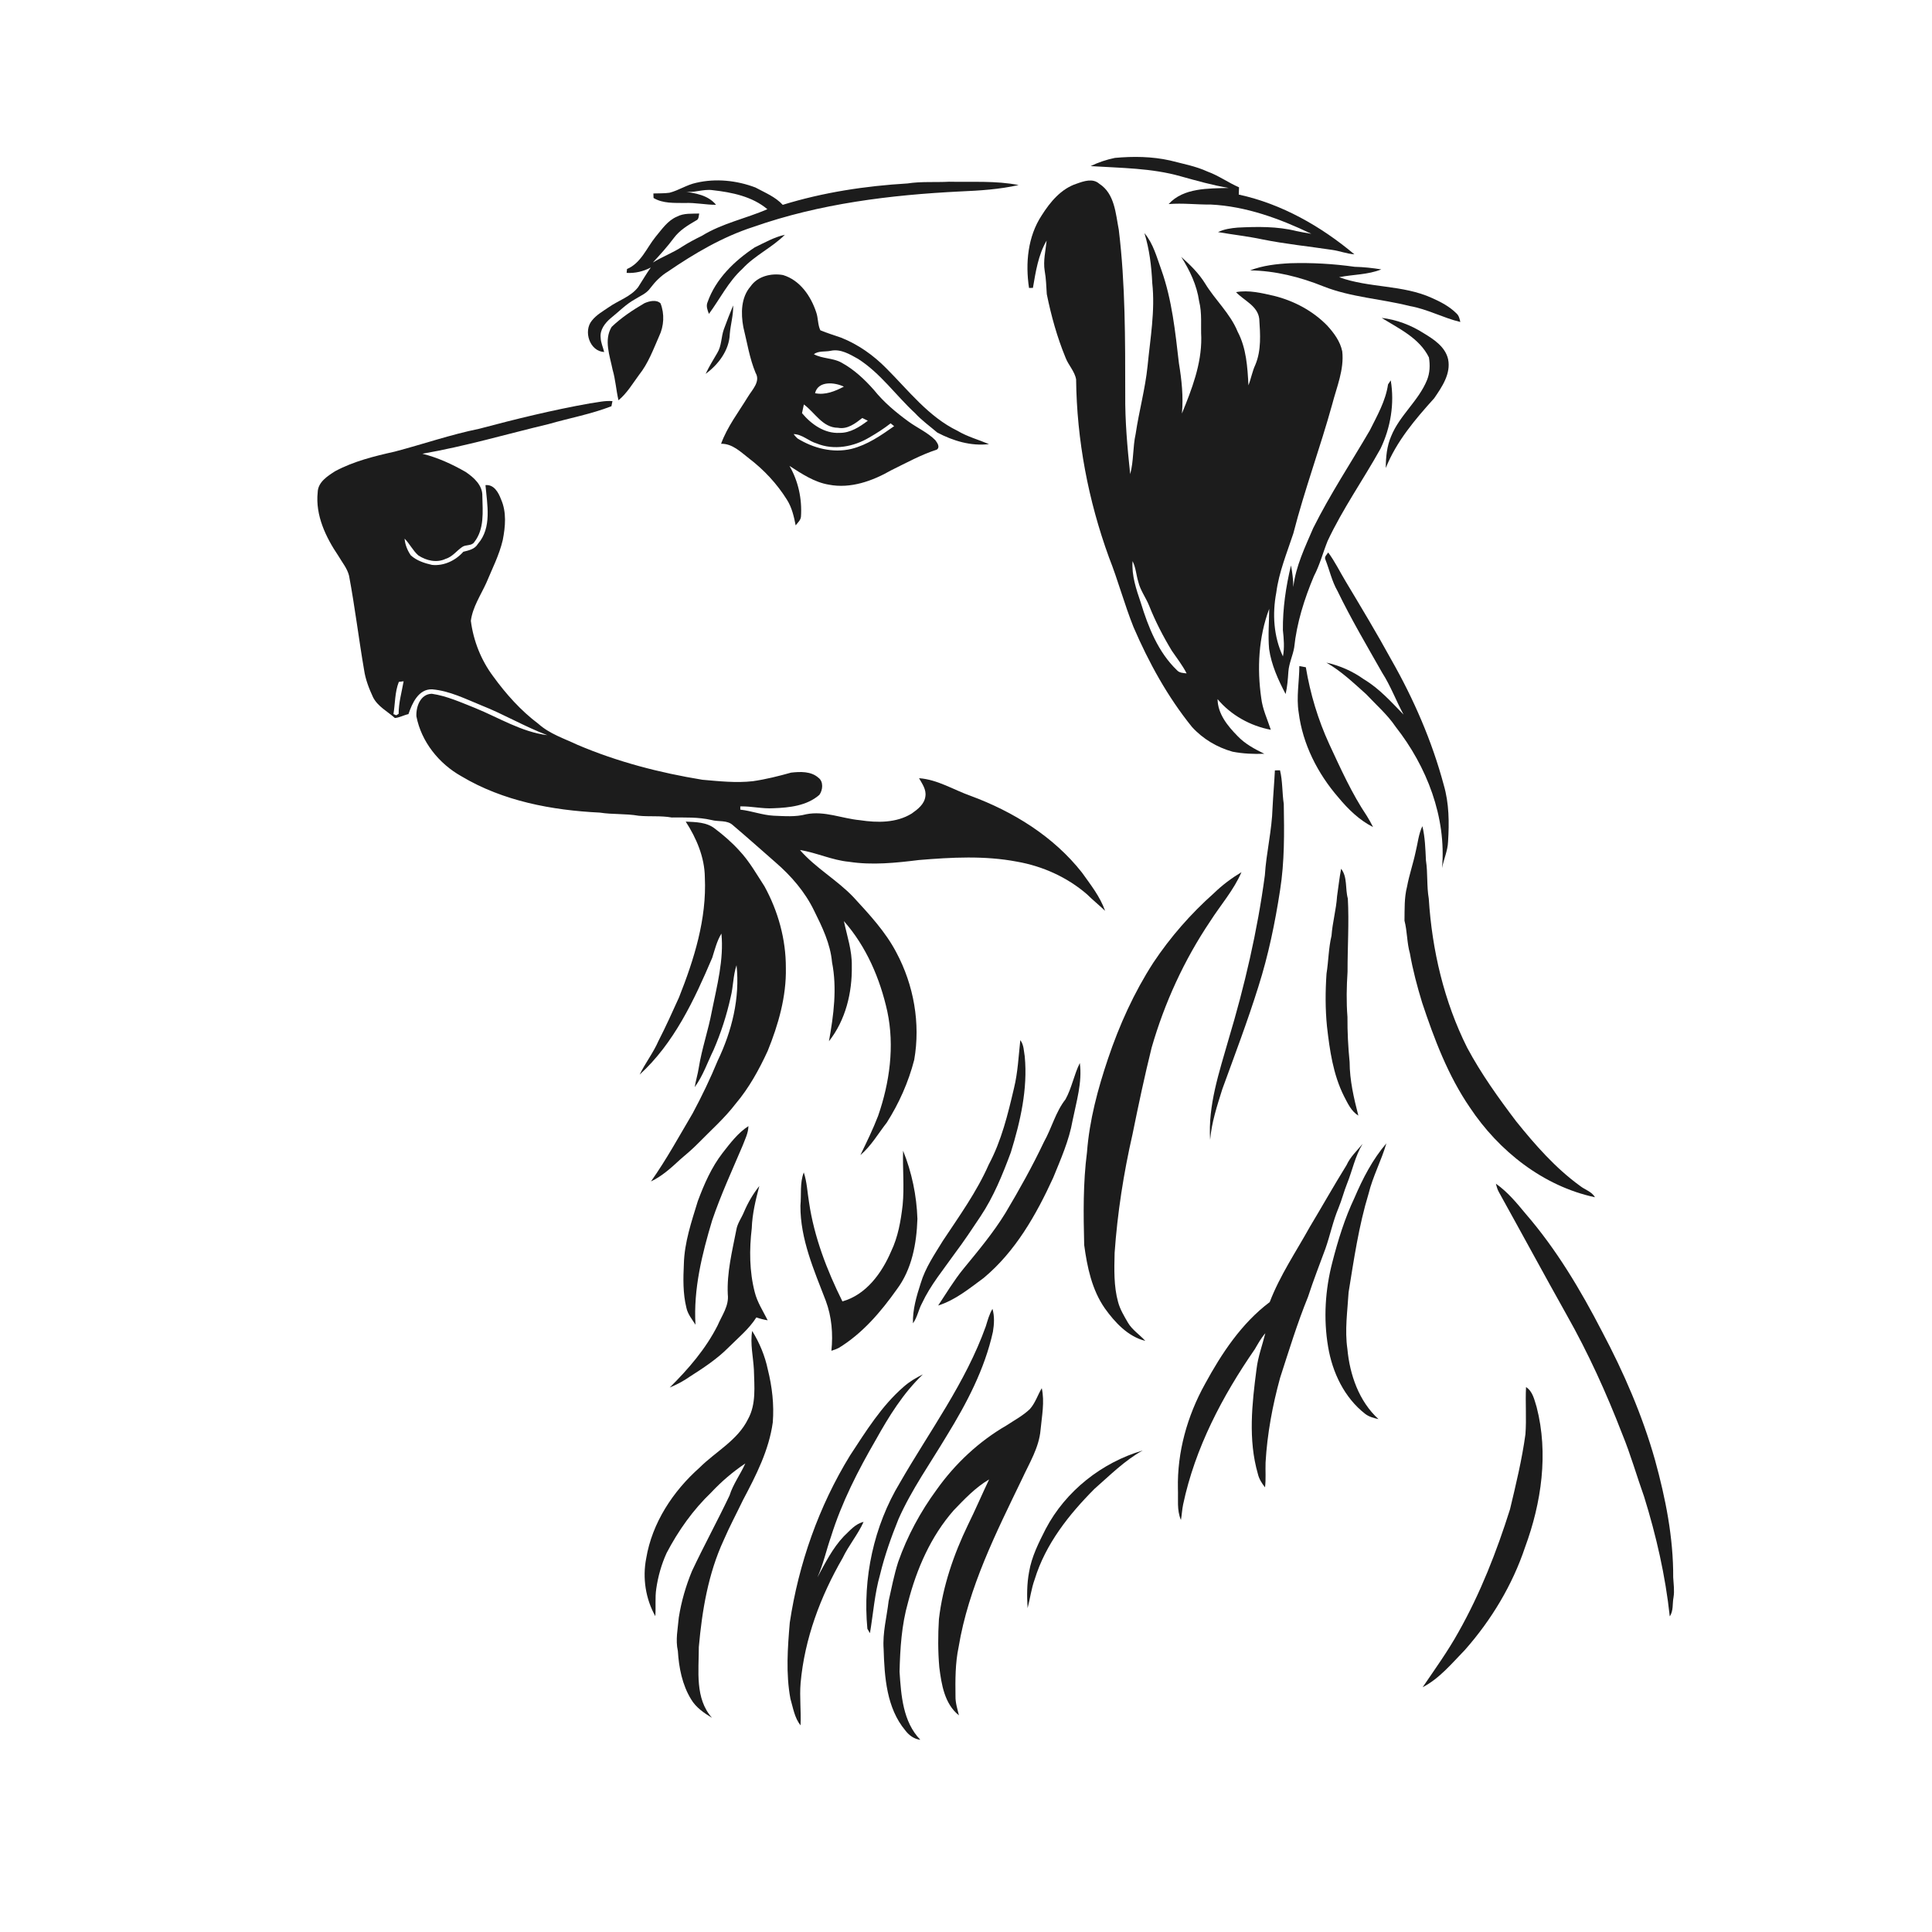<ns0:svg xmlns:ns0="http://www.w3.org/2000/svg" width="1024pt" height="1024pt" viewBox="0 0 1024 1024" version="1.1">
<ns0:g id="#ffffffff">
<ns0:path fill="#ffffff" opacity="0" d=" M 0.00 0.00 L 1024.00 0.00 L 1024.00 1024.00 L 0.00 1024.00 L 0.00 0.00 M 590.93 83.69 C 586.49 84.59 582.13 86.05 578.06 88.04 C 594.05 89.07 610.35 89.03 625.88 93.47 C 634.27 95.79 642.65 98.19 651.25 99.61 C 640.41 99.94 627.30 99.46 619.40 108.16 C 626.85 107.54 634.27 108.50 641.75 108.41 C 660.44 109.33 678.30 115.89 695.03 123.91 C 692.35 123.52 689.71 122.99 687.07 122.46 C 676.92 119.91 666.35 120.12 655.98 120.63 C 652.42 120.93 648.81 121.45 645.57 123.01 C 653.38 124.37 661.28 125.23 669.04 126.87 C 681.28 129.34 693.71 130.59 706.05 132.44 C 710.03 133.00 713.82 134.52 717.86 134.80 C 700.13 119.93 679.38 108.08 656.57 103.13 C 656.62 101.85 656.67 100.56 656.71 99.28 C 650.99 96.81 645.91 93.07 640.04 90.95 C 633.71 88.04 626.82 86.80 620.13 85.05 C 610.56 82.92 600.65 82.80 590.93 83.69 M 368.99 96.89 C 364.03 97.94 359.75 100.89 354.86 102.16 C 352.02 102.56 349.15 102.43 346.31 102.54 C 346.33 103.14 346.37 104.34 346.39 104.94 C 351.44 107.93 357.37 107.51 363.01 107.59 C 368.55 107.35 373.99 108.56 379.52 108.56 C 375.29 103.35 368.48 102.36 362.26 101.48 C 367.49 102.57 372.56 100.03 377.79 100.80 C 387.97 101.95 398.69 104.12 406.73 110.89 C 395.25 115.85 382.71 118.37 372.00 125.00 C 368.46 126.72 364.98 128.56 361.66 130.68 C 356.71 133.98 351.08 136.03 346.02 139.15 C 349.91 134.95 353.76 130.71 357.18 126.10 C 360.23 122.02 364.63 119.36 368.96 116.85 C 370.49 116.24 370.28 114.50 370.60 113.18 C 366.65 113.33 362.41 112.89 358.80 114.82 C 353.85 116.90 350.81 121.54 347.49 125.50 C 342.72 131.38 339.75 139.46 332.32 142.59 C 332.27 143.10 332.17 144.13 332.12 144.64 C 336.60 144.91 340.99 143.87 344.94 141.77 C 342.54 145.15 340.45 148.74 338.21 152.22 C 334.26 157.29 327.86 159.20 322.75 162.77 C 319.60 164.94 316.15 166.85 313.74 169.89 C 309.06 175.47 312.53 186.19 320.22 186.58 C 319.62 184.03 318.44 181.60 318.36 178.96 C 317.87 174.81 320.70 171.17 323.69 168.65 C 327.92 165.29 331.70 161.29 336.47 158.65 C 339.32 156.85 342.71 155.56 344.69 152.68 C 347.26 149.27 350.30 146.18 353.97 143.96 C 368.06 134.32 382.98 125.53 399.31 120.26 C 434.51 107.90 471.88 103.32 508.97 101.47 C 519.34 101.03 529.73 100.37 539.89 98.08 C 527.74 95.69 515.30 96.59 503.00 96.32 C 495.66 96.72 488.28 96.10 481.00 97.23 C 458.62 98.56 436.33 101.95 414.87 108.57 C 410.93 104.28 405.42 102.10 400.40 99.38 C 390.47 95.61 379.38 94.46 368.99 96.89 M 570.63 97.36 C 562.40 100.04 556.60 107.07 552.13 114.14 C 544.71 125.38 543.42 139.60 545.41 152.63 C 545.93 152.62 546.96 152.59 547.47 152.58 C 548.95 144.04 550.27 135.12 554.73 127.53 C 554.22 132.86 552.83 138.19 553.71 143.58 C 554.47 147.65 554.52 151.79 554.82 155.91 C 557.14 167.34 560.28 178.66 564.72 189.46 C 566.23 193.52 569.62 196.76 570.36 201.09 C 570.71 233.23 576.80 265.29 587.80 295.48 C 592.59 307.60 595.93 320.25 600.78 332.36 C 608.88 351.16 618.84 369.30 631.74 385.26 C 637.47 391.61 645.08 396.12 653.30 398.42 C 658.82 399.48 664.48 399.73 670.10 399.51 C 664.98 397.01 659.86 394.27 655.90 390.09 C 650.67 384.76 645.45 378.41 645.33 370.55 C 652.44 379.06 662.72 384.76 673.56 386.80 C 671.75 381.25 669.18 375.90 668.49 370.03 C 666.21 354.26 667.06 337.67 672.71 322.68 C 672.67 329.78 672.01 336.91 672.66 344.01 C 673.88 352.47 677.46 360.34 681.41 367.85 C 682.31 363.95 682.60 359.97 682.87 355.99 C 683.18 351.58 685.19 347.57 685.94 343.25 C 687.30 330.18 691.31 317.46 696.40 305.37 C 699.50 299.45 701.17 292.95 703.64 286.78 C 711.62 269.73 722.54 254.28 731.68 237.85 C 737.06 226.67 739.20 213.88 737.12 201.61 C 736.76 202.14 736.04 203.21 735.69 203.74 C 734.41 212.53 729.94 220.28 726.04 228.10 C 715.99 245.33 704.96 262.02 696.04 279.87 C 691.70 290.00 686.78 300.06 685.48 311.14 C 685.46 307.29 684.99 303.46 684.24 299.69 C 681.56 310.92 679.84 322.44 679.96 333.99 C 680.46 338.61 680.86 343.30 679.99 347.91 C 675.04 337.42 674.31 325.39 676.45 314.11 C 677.86 303.24 682.09 293.08 685.49 282.75 C 691.41 259.65 699.74 237.27 706.10 214.29 C 708.47 205.11 712.49 195.93 711.42 186.26 C 710.37 180.97 707.02 176.47 703.46 172.57 C 695.86 164.77 685.91 159.48 675.39 156.84 C 668.77 155.33 661.94 153.61 655.12 154.84 C 659.37 159.35 666.61 162.08 667.43 168.97 C 667.97 177.08 668.59 185.65 665.37 193.32 C 663.74 196.81 663.10 200.65 661.70 204.22 C 661.20 194.57 660.60 184.54 655.99 175.82 C 652.04 166.13 644.05 159.02 638.70 150.20 C 635.35 144.82 630.80 140.34 626.08 136.16 C 630.62 143.31 634.36 151.17 635.55 159.63 C 637.18 165.98 636.36 172.55 636.70 179.02 C 636.85 193.08 631.68 206.36 626.44 219.16 C 627.27 210.25 626.30 201.30 624.85 192.51 C 622.91 175.89 621.22 159.04 615.59 143.17 C 613.13 136.43 611.30 129.15 606.57 123.55 C 609.21 132.13 610.30 141.07 610.72 150.01 C 612.32 164.70 609.65 179.37 608.24 193.97 C 607.00 206.12 603.70 217.92 601.92 229.99 C 600.35 237.03 600.93 244.34 599.02 251.31 C 597.53 237.27 596.26 223.18 596.40 209.03 C 596.37 179.92 596.50 150.71 592.98 121.77 C 591.31 113.19 590.82 102.63 582.66 97.41 C 579.20 94.32 574.44 96.01 570.63 97.36 M 400.02 131.12 C 389.30 138.23 379.36 147.78 375.02 160.17 C 374.12 162.25 375.00 164.40 375.75 166.37 C 381.62 158.38 386.07 149.26 393.48 142.49 C 400.06 135.34 409.16 131.26 416.00 124.43 C 410.33 125.68 405.21 128.64 400.02 131.12 M 662.57 143.30 C 675.94 143.50 689.09 146.81 701.45 151.79 C 716.08 157.59 731.97 158.35 747.11 162.19 C 756.44 163.79 764.84 168.46 774.00 170.66 C 773.65 169.02 773.27 167.29 771.96 166.12 C 768.33 162.48 763.68 160.03 759.02 157.97 C 743.47 150.85 725.71 152.73 709.76 146.92 C 717.20 145.43 724.97 145.67 732.12 142.78 C 727.44 142.04 722.74 141.52 718.00 141.41 C 706.72 139.82 695.31 139.17 683.92 139.51 C 676.69 139.88 669.38 140.69 662.57 143.30 M 397.82 151.79 C 392.70 157.68 392.64 166.10 393.98 173.38 C 395.99 181.51 397.26 189.90 400.49 197.66 C 403.21 202.22 398.63 206.62 396.39 210.34 C 391.42 218.48 385.47 226.18 382.19 235.21 C 388.18 235.07 392.60 239.57 397.01 242.98 C 404.93 249.01 411.82 256.42 417.10 264.87 C 419.70 268.98 420.80 273.73 421.71 278.45 C 422.82 277.03 424.39 275.70 424.53 273.78 C 425.15 264.50 423.13 255.01 418.44 246.94 C 424.93 251.10 431.56 255.60 439.33 256.89 C 450.84 259.12 462.45 254.93 472.34 249.26 C 480.29 245.37 488.08 241.05 496.53 238.31 C 498.44 236.95 496.74 234.68 495.74 233.30 C 491.64 229.17 486.18 226.82 481.52 223.42 C 474.85 218.55 468.43 213.21 463.25 206.74 C 458.25 201.06 452.60 195.78 445.92 192.15 C 441.38 189.65 435.88 190.21 431.35 187.72 C 433.99 185.81 437.36 186.58 440.38 185.91 C 445.60 184.82 450.44 187.79 454.82 190.23 C 466.67 197.80 474.80 209.54 485.00 218.98 C 488.54 222.82 492.80 225.87 496.76 229.25 C 505.14 233.67 514.62 236.54 524.19 235.39 C 518.63 233.04 512.74 231.47 507.52 228.35 C 492.14 220.91 481.60 207.03 469.78 195.23 C 462.97 188.30 454.89 182.59 445.85 178.98 C 442.17 177.66 438.40 176.59 434.80 175.05 C 433.36 172.05 433.71 168.54 432.58 165.43 C 429.75 156.91 424.00 148.49 415.02 145.78 C 408.81 144.67 401.58 146.37 397.82 151.79 M 341.57 160.70 C 335.40 164.31 329.36 168.30 324.18 173.26 C 319.95 180.22 323.22 188.61 324.69 195.93 C 326.24 201.24 326.55 206.78 327.81 212.15 C 332.33 208.43 335.28 203.32 338.72 198.68 C 343.56 192.62 346.25 185.24 349.34 178.21 C 351.94 172.81 352.28 166.38 350.10 160.79 C 347.88 158.63 344.13 159.58 341.57 160.70 M 383.65 174.55 C 382.19 178.65 382.52 183.31 380.16 187.09 C 378.04 190.73 375.79 194.32 374.01 198.15 C 380.73 193.21 386.51 185.66 386.80 177.03 C 387.21 171.95 388.74 167.00 388.59 161.88 C 386.88 166.08 385.18 170.28 383.65 174.55 M 732.32 168.50 C 741.53 174.20 752.35 179.22 757.36 189.44 C 758.03 193.44 757.89 197.70 756.33 201.48 C 751.84 212.48 741.86 220.10 737.38 231.12 C 735.05 236.44 734.52 242.31 734.49 248.06 C 740.11 233.95 750.10 222.23 760.15 211.08 C 764.29 205.06 769.10 198.06 767.52 190.37 C 766.00 183.75 759.92 179.85 754.51 176.56 C 747.82 172.30 740.20 169.40 732.32 168.50 M 312.65 213.80 C 292.88 217.31 273.36 222.11 253.98 227.26 C 238.80 230.34 224.15 235.45 209.19 239.37 C 198.39 241.79 187.43 244.48 177.61 249.76 C 173.54 252.37 168.50 255.54 168.38 260.97 C 167.10 273.13 172.68 284.77 179.33 294.60 C 181.31 298.03 184.03 301.20 185.00 305.12 C 188.11 321.68 190.11 338.41 192.96 355.01 C 193.69 360.08 195.56 364.90 197.71 369.53 C 200.20 374.47 205.34 377.02 209.30 380.56 C 211.76 380.36 214.04 379.01 216.48 378.50 C 218.47 372.73 221.79 365.10 229.05 365.36 C 238.25 366.14 246.70 370.43 255.15 373.87 C 267.06 378.56 278.11 385.14 290.09 389.66 C 276.37 387.93 264.40 380.38 251.80 375.25 C 244.33 372.30 236.90 368.89 228.89 367.71 C 222.82 367.84 220.44 374.56 220.70 379.68 C 223.32 393.16 232.67 404.79 244.54 411.43 C 266.62 424.62 292.55 429.47 317.95 430.70 C 324.74 431.77 331.67 431.17 338.45 432.36 C 344.29 432.94 350.20 432.25 356.01 433.29 C 363.04 433.30 370.12 433.02 377.04 434.61 C 380.82 435.67 385.46 434.49 388.52 437.44 C 396.11 443.86 403.52 450.50 411.01 457.04 C 419.31 464.21 426.67 472.70 431.47 482.63 C 435.78 491.28 440.13 500.22 440.99 509.99 C 443.74 523.89 441.84 538.09 439.36 551.88 C 448.20 540.68 451.73 526.05 451.47 511.97 C 451.65 503.83 448.94 496.07 447.28 488.20 C 459.15 501.65 466.44 518.65 470.29 536.05 C 474.21 554.50 471.54 573.76 465.42 591.43 C 462.69 598.53 459.34 605.38 456.02 612.22 C 461.73 607.40 465.45 600.82 470.01 595.00 C 476.53 584.76 481.52 573.50 484.55 561.75 C 487.96 542.41 484.30 522.06 475.07 504.80 C 469.31 493.79 460.75 484.66 452.42 475.58 C 443.69 466.38 432.32 460.11 423.99 450.52 C 432.81 451.93 441.03 455.93 449.97 456.76 C 462.30 458.67 474.77 457.34 487.06 455.83 C 504.30 454.40 521.84 453.43 538.94 456.68 C 552.53 459.05 565.58 464.90 576.05 473.93 C 579.16 477.00 582.57 479.75 585.73 482.77 C 583.06 475.20 578.05 468.92 573.46 462.47 C 558.43 443.35 537.05 430.17 514.46 421.82 C 505.37 418.61 496.93 413.17 487.11 412.46 C 488.77 415.40 491.02 418.45 490.48 422.03 C 490.01 426.21 486.40 428.97 483.20 431.21 C 475.07 436.23 464.94 436.12 455.80 434.72 C 446.25 433.84 437.01 429.64 427.29 431.57 C 421.65 433.11 415.75 432.55 409.99 432.34 C 403.99 432.01 398.32 429.77 392.38 429.13 C 392.37 428.70 392.37 427.84 392.37 427.41 C 398.27 427.25 404.07 428.76 409.98 428.38 C 418.39 428.08 427.68 427.09 434.27 421.30 C 436.13 418.80 436.57 414.23 433.78 412.22 C 429.88 408.72 424.15 408.96 419.28 409.51 C 412.62 411.38 405.89 413.06 399.04 414.05 C 390.12 415.06 381.17 414.06 372.28 413.29 C 349.64 409.59 327.27 403.80 306.13 394.79 C 299.03 391.43 291.29 388.98 285.34 383.63 C 276.04 376.64 268.22 367.89 261.41 358.50 C 254.99 349.94 250.91 339.64 249.56 329.04 C 250.52 321.73 254.79 315.48 257.78 308.89 C 260.88 301.42 264.62 294.16 266.47 286.25 C 267.86 279.16 268.58 271.43 265.55 264.65 C 264.21 261.04 261.80 256.66 257.31 257.13 C 258.20 267.46 260.82 279.68 253.28 288.29 C 251.64 291.11 248.46 291.71 245.57 292.44 C 241.50 297.09 235.21 300.08 228.98 299.41 C 224.97 298.51 220.80 297.15 217.72 294.33 C 215.93 291.71 214.69 288.66 214.44 285.49 C 217.15 288.20 218.81 291.80 221.70 294.36 C 225.90 297.15 231.50 298.47 236.24 296.18 C 239.79 295.12 241.98 291.96 244.93 289.94 C 246.85 288.50 250.00 289.51 251.40 287.29 C 256.82 280.37 255.82 271.14 255.65 262.92 C 255.82 257.23 251.16 253.09 246.84 250.16 C 239.63 246.01 231.96 242.52 223.87 240.49 C 246.48 236.58 268.53 230.08 290.83 224.75 C 301.90 221.57 313.31 219.49 324.07 215.31 C 324.20 214.63 324.47 213.28 324.61 212.60 C 320.57 212.25 316.62 213.28 312.65 213.80 M 702.49 296.59 C 704.68 302.12 705.91 308.05 708.90 313.24 C 716.07 328.06 724.46 342.23 732.57 356.54 C 737.08 363.56 739.96 371.44 743.92 378.75 C 737.37 372.04 731.02 364.88 722.88 360.04 C 716.93 355.77 710.15 352.78 703.00 351.20 C 710.83 355.66 717.38 361.94 724.06 367.90 C 729.39 373.59 735.35 378.74 739.74 385.24 C 756.24 406.26 766.68 433.09 764.31 460.10 C 765.20 455.39 767.32 450.94 767.50 446.10 C 768.14 436.03 768.07 425.76 765.21 416.01 C 758.97 392.72 749.25 370.42 737.32 349.49 C 729.62 335.42 721.33 321.69 713.10 307.94 C 710.07 302.89 707.49 297.56 703.97 292.82 C 703.27 293.97 701.75 295.09 702.49 296.59 M 688.68 353.04 C 688.66 361.25 687.01 369.46 688.33 377.64 C 690.42 394.37 698.38 409.99 709.35 422.64 C 714.51 428.86 720.47 434.70 727.75 438.36 C 726.74 436.36 725.66 434.39 724.47 432.49 C 716.47 420.56 710.58 407.41 704.54 394.43 C 698.58 381.46 694.46 367.73 692.12 353.66 C 690.96 353.46 689.82 353.26 688.68 353.04 M 675.72 408.32 C 675.40 414.90 674.81 421.47 674.48 428.05 C 674.15 440.13 671.15 451.90 670.40 463.95 C 666.45 493.42 659.70 522.48 651.15 550.96 C 646.22 568.29 640.20 585.82 641.40 604.12 C 642.17 594.87 645.10 586.04 647.86 577.24 C 654.42 559.23 661.23 541.29 666.95 522.99 C 672.26 506.32 675.81 489.13 678.46 471.85 C 680.86 456.75 680.69 441.40 680.43 426.15 C 679.53 420.21 679.86 414.13 678.43 408.27 C 677.52 408.28 676.61 408.30 675.72 408.32 M 363.45 435.47 C 369.14 444.27 373.47 454.40 373.58 465.03 C 374.62 487.05 367.90 508.45 359.87 528.68 C 356.35 536.44 352.86 544.22 348.96 551.80 C 346.23 558.05 342.00 563.45 339.02 569.57 C 357.28 552.91 367.98 529.97 377.51 507.60 C 378.88 503.26 379.97 498.73 382.37 494.82 C 383.71 508.75 380.02 522.41 377.30 535.94 C 375.43 546.03 371.99 555.76 370.37 565.90 C 369.84 569.37 368.77 572.73 368.21 576.20 C 372.62 570.20 374.98 563.08 378.22 556.46 C 382.13 547.44 385.17 538.03 387.28 528.44 C 388.71 522.89 388.52 517.05 390.38 511.59 C 392.26 528.96 387.91 546.52 380.42 562.13 C 376.47 571.68 372.00 581.03 367.10 590.13 C 359.93 602.26 353.17 614.67 345.02 626.19 C 350.91 623.39 355.79 618.93 360.53 614.54 C 363.75 611.76 367.03 609.05 370.00 606.00 C 376.76 599.10 384.05 592.67 389.94 584.97 C 397.01 576.62 402.30 566.96 406.87 557.07 C 412.54 543.09 416.83 528.20 416.52 512.99 C 416.58 497.91 412.43 482.97 405.20 469.79 C 401.03 463.37 397.25 456.61 391.99 451.00 C 388.04 446.60 383.56 442.71 378.85 439.15 C 374.52 435.73 368.70 435.72 363.45 435.47 M 750.31 451.54 C 749.00 457.73 746.91 463.72 745.76 469.95 C 744.24 475.83 744.51 481.96 744.41 487.99 C 745.90 493.67 745.66 499.65 747.28 505.33 C 748.83 514.18 751.15 522.87 753.77 531.46 C 760.19 550.75 767.49 570.09 779.05 586.97 C 794.39 610.05 817.93 628.70 845.35 634.57 C 843.67 631.51 840.04 630.63 837.46 628.55 C 824.39 619.08 813.67 606.83 803.60 594.33 C 794.17 581.88 785.03 569.12 777.65 555.33 C 765.36 530.80 759.00 503.58 757.28 476.29 C 756.12 469.58 756.82 462.74 755.78 456.02 C 755.48 449.94 755.33 443.82 753.89 437.88 C 751.83 442.17 751.46 446.98 750.31 451.54 M 643.41 473.40 C 631.19 484.26 620.30 496.67 611.25 510.29 C 601.05 526.09 593.26 543.33 587.27 561.13 C 581.86 577.19 577.41 593.74 576.13 610.69 C 574.02 626.98 574.23 643.46 574.64 659.85 C 576.22 671.55 578.72 683.62 585.60 693.48 C 590.94 700.92 597.81 708.39 607.03 710.70 C 604.06 707.38 600.12 704.94 597.83 701.04 C 595.81 697.54 593.66 694.03 592.61 690.10 C 590.27 681.62 590.57 672.75 590.77 664.05 C 592.26 642.86 595.55 621.79 600.28 601.08 C 603.39 585.74 606.64 570.42 610.40 555.23 C 617.23 531.54 627.62 508.83 641.39 488.36 C 646.92 479.67 653.90 471.82 658.00 462.27 C 652.74 465.42 647.81 469.13 643.41 473.40 M 710.82 460.46 C 709.90 465.29 709.38 470.18 708.67 475.04 C 708.21 482.10 706.24 488.91 705.73 495.96 C 704.14 502.56 704.15 509.38 703.08 516.07 C 702.44 525.39 702.40 534.77 703.33 544.06 C 704.76 556.61 706.57 569.43 712.28 580.87 C 714.28 584.69 716.11 588.95 719.95 591.29 C 717.56 582.00 715.36 572.58 715.33 562.92 C 714.54 554.97 714.13 546.98 714.18 538.99 C 713.55 531.00 713.72 522.99 714.23 515.01 C 714.20 502.09 715.08 489.15 714.38 476.26 C 712.92 471.07 714.28 464.89 710.82 460.46 M 540.78 551.30 C 539.86 559.79 539.48 568.38 537.45 576.70 C 534.20 590.56 530.82 604.58 524.07 617.22 C 517.70 631.70 508.41 644.56 499.72 657.68 C 495.31 664.88 490.43 671.98 487.99 680.16 C 485.77 687.02 483.68 694.11 483.88 701.39 C 486.23 698.21 486.80 694.18 488.67 690.76 C 493.19 681.09 500.07 672.87 506.18 664.20 C 510.93 657.88 515.31 651.28 519.69 644.70 C 526.67 634.24 531.40 622.52 535.76 610.79 C 540.82 594.40 544.77 577.22 543.14 559.96 C 542.62 557.02 542.69 553.77 540.78 551.30 M 564.75 582.65 C 559.49 589.34 557.45 597.88 553.31 605.25 C 547.20 618.15 540.23 630.62 532.92 642.88 C 526.43 653.47 518.43 662.98 510.58 672.57 C 505.61 678.66 501.60 685.42 497.25 691.95 C 506.35 689.07 513.80 682.91 521.37 677.34 C 538.20 663.33 549.23 643.85 558.22 624.20 C 562.25 614.31 566.65 604.45 568.50 593.86 C 570.51 583.86 573.68 573.72 572.33 563.42 C 569.25 569.59 568.10 576.56 564.75 582.65 M 383.00 611.07 C 377.08 618.71 373.19 627.66 369.84 636.66 C 366.51 647.52 362.76 658.47 362.46 669.94 C 362.10 677.65 361.93 685.53 363.79 693.08 C 364.49 696.52 366.81 699.24 368.62 702.14 C 367.49 683.26 372.09 664.69 377.48 646.76 C 382.04 633.32 388.00 620.42 393.54 607.38 C 394.83 603.95 396.62 600.60 396.68 596.86 C 391.09 600.49 387.05 605.90 383.00 611.07 M 713.68 617.57 C 706.99 628.33 700.79 639.38 694.26 650.24 C 686.95 663.41 678.39 675.99 672.98 690.13 C 658.05 701.36 647.48 717.34 638.65 733.58 C 629.29 750.45 623.89 769.64 624.32 789.00 C 624.56 794.52 623.66 800.43 625.92 805.62 C 626.41 802.87 626.51 800.09 627.09 797.37 C 633.40 767.49 647.85 740.00 665.10 715.06 C 666.80 712.16 668.41 709.18 670.65 706.64 C 669.08 712.97 666.75 719.11 665.99 725.62 C 663.58 743.99 661.47 763.09 666.70 781.20 C 667.31 783.87 668.80 786.20 670.49 788.32 C 671.03 783.94 670.62 779.53 670.78 775.15 C 671.65 759.96 674.46 744.90 678.49 730.24 C 683.15 715.86 687.57 701.37 693.28 687.35 C 696.07 678.74 699.38 670.31 702.50 661.82 C 705.01 654.69 706.50 647.22 709.44 640.24 C 711.20 636.00 712.29 631.53 714.00 627.28 C 716.82 620.31 718.23 612.76 722.21 606.28 C 719.20 609.92 715.66 613.18 713.68 617.57 M 717.89 634.89 C 712.75 645.74 709.19 657.26 706.21 668.87 C 702.38 683.48 701.39 698.88 703.92 713.81 C 706.18 727.39 712.53 740.83 723.60 749.40 C 725.63 750.98 728.17 751.58 730.63 752.17 C 720.26 742.71 715.40 728.62 714.14 714.95 C 712.68 704.96 714.19 694.93 714.78 684.95 C 717.62 667.41 720.18 649.73 725.37 632.69 C 727.62 623.49 732.18 615.08 734.81 606.00 C 727.47 614.53 722.30 624.61 717.89 634.89 M 478.66 609.90 C 478.36 619.50 479.36 629.13 478.42 638.72 C 477.45 647.12 475.99 655.61 472.29 663.30 C 467.38 674.76 459.07 686.26 446.50 689.77 C 438.26 673.18 431.52 655.69 428.81 637.29 C 427.92 631.99 427.73 626.53 426.02 621.40 C 423.84 627.04 424.81 633.14 424.24 639.02 C 424.14 656.72 431.44 673.22 437.68 689.43 C 440.84 697.90 441.58 707.00 440.66 715.94 C 441.99 715.55 443.27 715.05 444.52 714.45 C 457.13 706.76 466.87 695.32 475.33 683.39 C 483.35 672.73 485.83 659.03 486.25 645.99 C 485.84 633.64 483.27 621.36 478.66 609.90 M 792.84 627.37 C 793.21 628.88 793.65 630.40 794.41 631.78 C 806.46 653.47 818.25 675.30 830.38 696.94 C 841.84 717.19 851.46 738.43 859.84 760.12 C 864.29 770.97 867.48 782.27 871.42 793.30 C 877.84 813.96 882.70 835.18 885.01 856.70 C 887.06 853.72 886.33 849.98 887.00 846.62 C 887.58 843.10 887.03 839.56 886.83 836.06 C 886.95 814.95 882.77 794.07 877.18 773.80 C 870.49 750.14 860.64 727.46 849.14 705.77 C 837.74 683.71 824.93 662.16 808.64 643.34 C 803.86 637.57 799.02 631.69 792.84 627.37 M 394.38 642.25 C 393.06 645.54 390.78 648.43 390.24 652.01 C 388.05 663.24 385.21 674.51 385.74 686.05 C 386.46 692.12 382.63 697.18 380.37 702.47 C 374.07 714.94 364.83 725.64 354.96 735.42 C 358.71 733.87 362.32 731.97 365.64 729.63 C 372.86 725.02 380.09 720.27 386.15 714.16 C 391.26 709.06 396.98 704.40 400.89 698.26 C 402.84 698.95 404.85 699.46 406.89 699.79 C 404.46 694.90 401.37 690.25 400.04 684.91 C 397.17 673.86 397.12 662.28 398.45 651.01 C 398.71 643.39 400.51 635.95 402.46 628.61 C 399.15 632.76 396.46 637.38 394.38 642.25 M 522.51 702.93 C 511.82 732.85 492.68 758.53 476.98 785.86 C 463.07 808.91 457.19 836.54 459.73 863.28 C 460.07 863.87 460.75 865.04 461.09 865.63 C 462.84 855.26 463.56 844.67 466.46 834.52 C 468.89 824.48 472.34 814.73 476.21 805.17 C 483.14 789.52 493.12 775.51 501.86 760.87 C 512.38 743.75 521.92 725.62 526.27 705.87 C 526.94 701.85 527.18 697.67 526.03 693.72 C 524.33 696.57 523.48 699.79 522.51 702.93 M 399.58 725.97 C 399.79 734.73 400.89 744.20 396.45 752.19 C 390.95 763.42 379.32 769.35 370.78 777.88 C 356.66 790.40 345.61 807.20 342.49 826.03 C 340.48 836.37 342.17 847.39 347.33 856.60 C 347.69 851.77 347.11 846.90 347.83 842.09 C 348.77 835.56 350.58 829.12 353.32 823.12 C 359.51 811.28 367.34 800.25 377.00 790.99 C 382.41 785.23 388.45 780.04 395.03 775.66 C 392.46 781.43 388.57 786.55 386.67 792.64 C 380.28 806.10 373.11 819.19 366.77 832.68 C 363.50 840.57 361.11 848.86 359.78 857.30 C 359.28 863.18 357.94 869.15 359.28 875.03 C 359.82 883.91 361.59 893.03 366.32 900.70 C 368.89 905.02 373.15 907.94 377.38 910.49 C 368.23 900.23 370.40 885.59 370.39 872.96 C 372.11 853.64 375.35 834.08 383.56 816.34 C 386.69 809.07 390.43 802.08 393.86 794.95 C 400.73 781.98 407.58 768.60 409.59 753.88 C 410.34 744.47 409.24 735.01 406.96 725.88 C 405.44 718.64 402.57 711.71 398.67 705.43 C 397.53 712.28 399.23 719.13 399.58 725.97 M 478.99 734.99 C 467.22 745.19 458.97 758.59 450.50 771.49 C 433.97 798.41 423.30 828.80 418.60 860.01 C 417.47 873.40 416.46 887.08 418.94 900.38 C 420.35 905.18 421.11 910.46 424.30 914.48 C 424.67 907.00 423.71 899.49 424.34 892.00 C 426.44 868.55 434.90 846.03 446.63 825.75 C 449.81 819.08 454.68 813.38 457.71 806.64 C 453.30 807.65 450.39 811.33 447.25 814.27 C 441.26 820.58 437.35 828.48 433.23 836.06 C 436.38 829.08 437.96 821.56 440.48 814.36 C 446.11 796.34 454.74 779.45 464.18 763.17 C 471.13 750.70 478.74 738.36 489.16 728.45 C 485.53 730.23 482.03 732.30 478.99 734.99 M 808.83 735.18 C 808.40 743.50 809.14 751.85 808.51 760.18 C 806.68 773.60 803.48 786.80 800.33 799.97 C 793.25 822.40 784.64 844.45 773.07 864.96 C 767.41 875.17 760.58 884.65 754.03 894.27 C 763.01 889.61 769.53 881.59 776.47 874.46 C 790.46 858.61 801.61 840.11 808.33 820.02 C 817.00 796.51 820.81 770.34 814.45 745.78 C 813.23 741.97 812.46 737.50 808.83 735.18 M 545.86 746.83 C 542.22 750.33 537.71 752.70 533.53 755.47 C 518.90 763.92 506.26 775.75 496.48 789.50 C 487.87 801.22 480.87 814.16 476.05 827.89 C 473.89 834.66 472.54 841.66 470.99 848.59 C 470.01 857.05 467.73 865.40 468.34 874.00 C 468.79 888.86 469.88 905.28 479.85 917.19 C 481.79 919.75 484.53 921.76 487.79 922.12 C 478.55 912.60 477.60 898.56 476.78 886.04 C 477.09 873.71 477.86 861.27 481.26 849.34 C 485.80 831.63 493.34 814.33 505.49 800.49 C 511.24 794.50 517.04 788.38 524.25 784.13 C 520.43 792.12 516.97 800.27 513.04 808.21 C 505.45 823.96 499.68 840.75 497.65 858.17 C 497.13 866.66 497.11 875.20 497.85 883.68 C 499.00 892.79 500.60 903.09 508.26 909.18 C 507.46 905.84 506.36 902.52 506.43 899.04 C 506.32 890.35 506.28 881.56 508.08 873.01 C 513.30 841.34 527.95 812.39 541.76 783.77 C 545.59 775.43 550.68 767.32 551.51 757.97 C 552.19 750.61 553.76 743.10 552.16 735.76 C 549.99 739.40 548.72 743.63 545.86 746.83 M 554.26 810.34 C 550.57 817.61 546.80 825.01 545.44 833.13 C 544.24 839.45 544.25 845.95 544.65 852.36 C 545.99 847.27 546.61 841.99 548.43 837.03 C 554.14 818.39 566.53 802.73 580.11 789.11 C 588.29 781.95 596.03 774.11 605.62 768.80 C 583.95 775.17 564.80 790.29 554.26 810.34 Z" />
<ns0:path fill="#ffffff" opacity="0" d=" M 431.99 208.40 C 433.63 201.69 442.39 202.59 447.26 204.93 C 442.58 207.37 437.38 209.53 431.99 208.40 Z" />
<ns0:path fill="#ffffff" opacity="0" d=" M 426.07 214.37 C 431.92 218.65 435.99 226.69 444.12 226.73 C 449.18 227.69 453.31 224.44 457.03 221.55 C 457.76 221.91 459.23 222.63 459.97 223.00 C 455.59 226.28 450.69 229.51 444.99 229.43 C 437.01 229.88 429.97 224.85 425.08 218.98 C 425.39 217.44 425.72 215.90 426.07 214.37 Z" />
<ns0:path fill="#ffffff" opacity="0" d=" M 460.77 231.86 C 464.69 229.61 468.50 227.16 472.06 224.38 C 472.52 224.76 473.45 225.51 473.91 225.88 C 466.92 230.80 459.70 235.82 451.28 237.92 C 441.46 240.25 431.14 237.61 422.69 232.38 C 421.92 231.69 421.23 230.92 420.64 230.08 C 425.24 230.17 428.59 233.82 432.87 235.05 C 441.99 238.79 452.51 236.81 460.77 231.86 Z" />
<ns0:path fill="#ffffff" opacity="0" d=" M 600.28 297.40 C 602.02 300.80 602.20 304.71 603.31 308.32 C 604.36 312.87 607.28 316.63 609.01 320.90 C 612.31 329.23 616.44 337.23 621.08 344.90 C 623.76 348.86 626.77 352.62 628.93 356.91 C 627.09 356.70 625.08 356.69 623.78 355.19 C 613.82 345.62 608.62 332.42 604.65 319.47 C 602.24 312.36 599.73 305.03 600.28 297.40 Z" />
<ns0:path fill="#ffffff" opacity="0" d=" M 211.39 361.41 C 212.03 361.33 213.30 361.17 213.93 361.09 C 212.93 366.82 211.26 372.48 211.29 378.35 C 210.97 378.54 210.33 378.93 210.01 379.12 C 209.64 378.96 208.90 378.64 208.54 378.48 C 209.48 372.77 209.24 366.87 211.39 361.41 Z" />
</ns0:g>
<ns0:g id="#1c1c1cff">
<ns0:path fill="#1c1c1c" opacity="1.00" d=" M 590.93 83.69 C 600.65 82.80 610.56 82.92 620.13 85.05 C 626.82 86.80 633.71 88.04 640.04 90.95 C 645.91 93.07 650.99 96.81 656.71 99.28 C 656.67 100.56 656.62 101.85 656.57 103.13 C 679.38 108.08 700.13 119.93 717.86 134.80 C 713.82 134.52 710.03 133.00 706.05 132.44 C 693.71 130.59 681.28 129.34 669.04 126.87 C 661.28 125.23 653.38 124.37 645.57 123.01 C 648.81 121.45 652.42 120.93 655.98 120.63 C 666.35 120.12 676.92 119.91 687.07 122.46 C 689.71 122.99 692.35 123.52 695.03 123.91 C 678.30 115.89 660.44 109.33 641.75 108.41 C 634.27 108.50 626.85 107.54 619.40 108.16 C 627.30 99.46 640.41 99.94 651.25 99.61 C 642.65 98.19 634.27 95.79 625.88 93.47 C 610.35 89.03 594.05 89.07 578.06 88.04 C 582.13 86.05 586.49 84.59 590.93 83.69 Z" />
<ns0:path fill="#1c1c1c" opacity="1.00" d=" M 368.99 96.89 C 379.38 94.46 390.47 95.61 400.40 99.38 C 405.42 102.10 410.93 104.28 414.87 108.57 C 436.33 101.95 458.62 98.56 481.00 97.23 C 488.28 96.10 495.66 96.72 503.00 96.32 C 515.30 96.59 527.74 95.69 539.89 98.08 C 529.73 100.37 519.34 101.03 508.97 101.47 C 471.88 103.32 434.51 107.90 399.31 120.26 C 382.98 125.53 368.06 134.32 353.97 143.96 C 350.30 146.18 347.26 149.27 344.69 152.68 C 342.71 155.56 339.32 156.85 336.47 158.65 C 331.70 161.29 327.92 165.29 323.69 168.65 C 320.70 171.17 317.87 174.81 318.36 178.96 C 318.44 181.60 319.62 184.03 320.22 186.58 C 312.53 186.19 309.06 175.47 313.74 169.89 C 316.15 166.85 319.60 164.94 322.75 162.77 C 327.86 159.20 334.26 157.29 338.21 152.22 C 340.45 148.74 342.54 145.15 344.94 141.77 C 340.99 143.87 336.60 144.91 332.12 144.64 C 332.17 144.13 332.27 143.10 332.32 142.59 C 339.75 139.46 342.72 131.38 347.49 125.50 C 350.81 121.54 353.85 116.90 358.80 114.82 C 362.41 112.89 366.65 113.33 370.60 113.18 C 370.28 114.50 370.49 116.24 368.96 116.85 C 364.63 119.36 360.23 122.02 357.18 126.10 C 353.76 130.71 349.91 134.95 346.02 139.15 C 351.08 136.03 356.71 133.98 361.66 130.68 C 364.98 128.56 368.46 126.72 372.00 125.00 C 382.71 118.37 395.25 115.85 406.73 110.89 C 398.69 104.12 387.97 101.95 377.79 100.80 C 372.56 100.03 367.49 102.57 362.26 101.48 C 368.48 102.36 375.29 103.35 379.52 108.56 C 373.99 108.56 368.55 107.35 363.01 107.59 C 357.37 107.51 351.44 107.93 346.39 104.94 C 346.37 104.34 346.33 103.14 346.31 102.54 C 349.15 102.43 352.02 102.56 354.86 102.16 C 359.75 100.89 364.03 97.94 368.99 96.89 Z" />
<ns0:path fill="#1c1c1c" opacity="1.00" d=" M 570.63 97.36 C 574.44 96.01 579.20 94.32 582.66 97.41 C 590.82 102.63 591.31 113.19 592.98 121.77 C 596.50 150.71 596.37 179.92 596.40 209.03 C 596.26 223.18 597.53 237.27 599.02 251.31 C 600.93 244.34 600.35 237.03 601.92 229.99 C 603.70 217.92 607.00 206.12 608.24 193.97 C 609.65 179.37 612.32 164.70 610.72 150.01 C 610.30 141.07 609.21 132.13 606.57 123.55 C 611.30 129.15 613.13 136.43 615.59 143.17 C 621.22 159.04 622.91 175.89 624.85 192.51 C 626.30 201.30 627.27 210.25 626.44 219.16 C 631.68 206.36 636.85 193.08 636.70 179.02 C 636.36 172.55 637.18 165.98 635.55 159.63 C 634.36 151.17 630.62 143.31 626.08 136.16 C 630.80 140.34 635.35 144.82 638.70 150.20 C 644.05 159.02 652.04 166.13 655.99 175.82 C 660.60 184.54 661.20 194.57 661.70 204.22 C 663.10 200.65 663.74 196.81 665.37 193.32 C 668.59 185.65 667.97 177.08 667.43 168.97 C 666.61 162.08 659.37 159.35 655.12 154.84 C 661.94 153.61 668.77 155.33 675.39 156.84 C 685.91 159.48 695.86 164.77 703.46 172.57 C 707.02 176.47 710.37 180.97 711.42 186.26 C 712.49 195.93 708.47 205.11 706.10 214.29 C 699.74 237.27 691.41 259.65 685.49 282.75 C 682.09 293.08 677.86 303.24 676.45 314.11 C 674.31 325.39 675.04 337.42 679.99 347.91 C 680.86 343.30 680.46 338.61 679.96 333.99 C 679.84 322.44 681.56 310.92 684.24 299.69 C 684.99 303.46 685.46 307.29 685.48 311.14 C 686.78 300.06 691.70 290.00 696.04 279.87 C 704.96 262.02 715.99 245.33 726.04 228.10 C 729.94 220.28 734.41 212.53 735.69 203.74 C 736.04 203.21 736.76 202.14 737.12 201.61 C 739.20 213.88 737.06 226.67 731.68 237.85 C 722.54 254.28 711.62 269.73 703.64 286.78 C 701.17 292.95 699.50 299.45 696.40 305.37 C 691.31 317.46 687.30 330.18 685.94 343.25 C 685.19 347.57 683.18 351.58 682.87 355.99 C 682.60 359.97 682.31 363.95 681.41 367.85 C 677.46 360.34 673.88 352.47 672.66 344.01 C 672.01 336.91 672.67 329.78 672.71 322.68 C 667.06 337.67 666.21 354.26 668.49 370.03 C 669.18 375.90 671.75 381.25 673.56 386.80 C 662.72 384.76 652.44 379.06 645.33 370.55 C 645.45 378.41 650.67 384.76 655.90 390.09 C 659.86 394.27 664.98 397.01 670.10 399.51 C 664.48 399.73 658.82 399.48 653.30 398.42 C 645.08 396.12 637.47 391.61 631.74 385.26 C 618.84 369.30 608.88 351.16 600.78 332.36 C 595.93 320.25 592.59 307.60 587.80 295.48 C 576.80 265.29 570.71 233.23 570.36 201.09 C 569.62 196.76 566.23 193.52 564.72 189.46 C 560.28 178.66 557.14 167.34 554.82 155.91 C 554.52 151.79 554.47 147.65 553.71 143.58 C 552.83 138.19 554.22 132.86 554.73 127.53 C 550.27 135.12 548.95 144.04 547.47 152.58 C 546.96 152.59 545.93 152.62 545.41 152.63 C 543.42 139.60 544.71 125.38 552.13 114.14 C 556.60 107.07 562.40 100.04 570.63 97.36 M 600.28 297.40 C 599.73 305.03 602.24 312.36 604.65 319.47 C 608.62 332.42 613.82 345.62 623.78 355.19 C 625.08 356.69 627.09 356.70 628.93 356.91 C 626.77 352.62 623.76 348.86 621.08 344.90 C 616.44 337.23 612.31 329.23 609.01 320.90 C 607.28 316.63 604.36 312.87 603.31 308.32 C 602.20 304.71 602.02 300.80 600.28 297.40 Z" />
<ns0:path fill="#1c1c1c" opacity="1.00" d=" M 400.02 131.12 C 405.21 128.64 410.33 125.68 416.00 124.43 C 409.16 131.26 400.06 135.34 393.48 142.49 C 386.07 149.26 381.62 158.38 375.75 166.37 C 375.00 164.40 374.12 162.25 375.02 160.17 C 379.36 147.78 389.30 138.23 400.02 131.12 Z" />
<ns0:path fill="#1c1c1c" opacity="1.00" d=" M 662.57 143.30 C 669.38 140.69 676.69 139.88 683.92 139.51 C 695.31 139.17 706.72 139.82 718.00 141.41 C 722.74 141.52 727.44 142.04 732.12 142.78 C 724.97 145.67 717.20 145.43 709.76 146.92 C 725.71 152.73 743.47 150.85 759.02 157.97 C 763.68 160.03 768.33 162.48 771.96 166.12 C 773.27 167.29 773.65 169.02 774.00 170.66 C 764.84 168.46 756.44 163.79 747.11 162.19 C 731.97 158.35 716.08 157.59 701.45 151.79 C 689.09 146.81 675.94 143.50 662.57 143.30 Z" />
<ns0:path fill="#1c1c1c" opacity="1.00" d=" M 397.82 151.79 C 401.58 146.37 408.81 144.67 415.02 145.78 C 424.00 148.49 429.75 156.91 432.58 165.43 C 433.71 168.54 433.36 172.05 434.80 175.05 C 438.40 176.59 442.17 177.66 445.85 178.98 C 454.89 182.59 462.97 188.30 469.78 195.23 C 481.60 207.03 492.14 220.91 507.52 228.35 C 512.74 231.47 518.63 233.04 524.19 235.39 C 514.62 236.54 505.14 233.67 496.76 229.25 C 492.80 225.87 488.54 222.82 485.00 218.98 C 474.80 209.54 466.67 197.80 454.82 190.23 C 450.44 187.79 445.60 184.82 440.38 185.91 C 437.36 186.58 433.99 185.81 431.35 187.72 C 435.88 190.21 441.38 189.65 445.92 192.15 C 452.60 195.78 458.25 201.06 463.25 206.74 C 468.43 213.21 474.85 218.55 481.52 223.42 C 486.18 226.82 491.64 229.17 495.74 233.30 C 496.74 234.68 498.44 236.95 496.53 238.31 C 488.08 241.05 480.29 245.37 472.34 249.26 C 462.45 254.93 450.84 259.12 439.33 256.89 C 431.56 255.60 424.93 251.10 418.44 246.94 C 423.13 255.01 425.15 264.50 424.53 273.78 C 424.39 275.70 422.82 277.03 421.71 278.45 C 420.80 273.73 419.70 268.98 417.10 264.87 C 411.82 256.42 404.93 249.01 397.01 242.98 C 392.60 239.57 388.18 235.07 382.19 235.21 C 385.47 226.18 391.42 218.48 396.39 210.34 C 398.63 206.62 403.21 202.22 400.49 197.66 C 397.26 189.90 395.99 181.51 393.98 173.38 C 392.64 166.10 392.70 157.68 397.82 151.79 M 431.99 208.40 C 437.38 209.53 442.58 207.37 447.26 204.93 C 442.39 202.59 433.63 201.69 431.99 208.40 M 426.07 214.37 C 425.72 215.90 425.39 217.44 425.08 218.98 C 429.97 224.85 437.01 229.88 444.99 229.43 C 450.69 229.51 455.59 226.28 459.97 223.00 C 459.23 222.63 457.76 221.91 457.03 221.55 C 453.31 224.44 449.18 227.69 444.12 226.73 C 435.99 226.69 431.92 218.65 426.07 214.37 M 460.77 231.86 C 452.51 236.81 441.99 238.79 432.87 235.05 C 428.59 233.82 425.24 230.17 420.64 230.08 C 421.23 230.92 421.92 231.69 422.69 232.38 C 431.14 237.61 441.46 240.25 451.28 237.92 C 459.70 235.82 466.92 230.80 473.91 225.88 C 473.45 225.51 472.52 224.76 472.06 224.38 C 468.50 227.16 464.69 229.61 460.77 231.86 Z" />
<ns0:path fill="#1c1c1c" opacity="1.00" d=" M 341.57 160.70 C 344.13 159.58 347.88 158.63 350.10 160.79 C 352.28 166.38 351.94 172.81 349.34 178.21 C 346.25 185.24 343.56 192.62 338.72 198.68 C 335.28 203.32 332.33 208.43 327.81 212.15 C 326.55 206.78 326.24 201.24 324.69 195.93 C 323.22 188.61 319.95 180.22 324.18 173.26 C 329.36 168.30 335.40 164.31 341.57 160.70 Z" />
<ns0:path fill="#1c1c1c" opacity="1.00" d=" M 383.65 174.55 C 385.18 170.28 386.88 166.08 388.59 161.88 C 388.74 167.00 387.21 171.95 386.80 177.03 C 386.51 185.66 380.73 193.21 374.01 198.15 C 375.79 194.32 378.04 190.73 380.16 187.09 C 382.52 183.31 382.19 178.65 383.65 174.55 Z" />
<ns0:path fill="#1c1c1c" opacity="1.00" d=" M 732.32 168.50 C 740.20 169.40 747.82 172.30 754.51 176.56 C 759.92 179.85 766.00 183.75 767.52 190.37 C 769.10 198.06 764.29 205.06 760.15 211.08 C 750.10 222.23 740.11 233.95 734.49 248.06 C 734.52 242.31 735.05 236.44 737.38 231.12 C 741.86 220.10 751.84 212.48 756.33 201.48 C 757.89 197.70 758.03 193.44 757.36 189.44 C 752.35 179.22 741.53 174.20 732.32 168.50 Z" />
<ns0:path fill="#1c1c1c" opacity="1.00" d=" M 312.65 213.80 C 316.62 213.28 320.57 212.25 324.61 212.60 C 324.47 213.28 324.20 214.63 324.07 215.31 C 313.31 219.49 301.90 221.57 290.83 224.75 C 268.53 230.08 246.48 236.58 223.87 240.49 C 231.96 242.52 239.63 246.01 246.84 250.16 C 251.16 253.09 255.82 257.23 255.65 262.92 C 255.82 271.14 256.82 280.37 251.40 287.29 C 250.00 289.51 246.85 288.50 244.93 289.94 C 241.98 291.96 239.79 295.12 236.24 296.18 C 231.50 298.47 225.90 297.15 221.70 294.36 C 218.81 291.80 217.15 288.20 214.44 285.49 C 214.69 288.66 215.93 291.71 217.72 294.33 C 220.80 297.15 224.97 298.51 228.98 299.41 C 235.21 300.08 241.50 297.09 245.57 292.44 C 248.46 291.71 251.64 291.11 253.28 288.29 C 260.82 279.68 258.20 267.46 257.31 257.13 C 261.80 256.66 264.21 261.04 265.55 264.65 C 268.58 271.43 267.86 279.16 266.47 286.25 C 264.62 294.16 260.88 301.42 257.78 308.89 C 254.79 315.48 250.52 321.73 249.56 329.04 C 250.91 339.64 254.99 349.94 261.41 358.50 C 268.22 367.89 276.04 376.64 285.34 383.63 C 291.29 388.98 299.03 391.43 306.13 394.79 C 327.27 403.80 349.64 409.59 372.28 413.29 C 381.17 414.06 390.12 415.06 399.04 414.05 C 405.89 413.06 412.62 411.38 419.28 409.51 C 424.15 408.96 429.88 408.72 433.78 412.22 C 436.57 414.23 436.13 418.80 434.27 421.30 C 427.68 427.09 418.39 428.08 409.98 428.38 C 404.07 428.76 398.27 427.25 392.37 427.41 C 392.37 427.84 392.37 428.70 392.38 429.13 C 398.32 429.77 403.99 432.01 409.99 432.34 C 415.75 432.55 421.65 433.11 427.29 431.57 C 437.01 429.64 446.25 433.84 455.80 434.72 C 464.94 436.12 475.07 436.23 483.20 431.21 C 486.40 428.97 490.01 426.21 490.48 422.03 C 491.02 418.45 488.77 415.40 487.11 412.46 C 496.93 413.17 505.37 418.61 514.46 421.82 C 537.05 430.17 558.43 443.35 573.46 462.47 C 578.05 468.92 583.06 475.20 585.73 482.77 C 582.57 479.75 579.16 477.00 576.05 473.93 C 565.58 464.90 552.53 459.05 538.94 456.68 C 521.84 453.43 504.30 454.40 487.06 455.83 C 474.77 457.34 462.30 458.67 449.97 456.76 C 441.03 455.93 432.81 451.93 423.99 450.52 C 432.32 460.11 443.69 466.38 452.42 475.58 C 460.75 484.66 469.31 493.79 475.07 504.80 C 484.30 522.06 487.96 542.41 484.55 561.75 C 481.52 573.50 476.53 584.76 470.01 595.00 C 465.45 600.82 461.73 607.40 456.02 612.22 C 459.34 605.38 462.69 598.53 465.42 591.43 C 471.54 573.76 474.21 554.50 470.29 536.05 C 466.44 518.65 459.15 501.65 447.28 488.20 C 448.94 496.07 451.65 503.83 451.47 511.97 C 451.73 526.05 448.20 540.68 439.36 551.88 C 441.84 538.09 443.74 523.89 440.99 509.99 C 440.13 500.22 435.78 491.28 431.47 482.63 C 426.67 472.70 419.31 464.21 411.01 457.04 C 403.52 450.50 396.11 443.86 388.52 437.44 C 385.46 434.49 380.82 435.67 377.04 434.61 C 370.12 433.02 363.04 433.30 356.01 433.29 C 350.20 432.25 344.29 432.94 338.45 432.36 C 331.67 431.17 324.74 431.77 317.95 430.70 C 292.55 429.47 266.62 424.62 244.54 411.43 C 232.67 404.79 223.32 393.16 220.70 379.68 C 220.44 374.56 222.82 367.84 228.89 367.71 C 236.90 368.89 244.33 372.30 251.80 375.25 C 264.40 380.38 276.37 387.93 290.09 389.66 C 278.11 385.14 267.06 378.56 255.15 373.87 C 246.70 370.43 238.25 366.14 229.05 365.36 C 221.79 365.10 218.47 372.73 216.48 378.50 C 214.04 379.01 211.76 380.36 209.30 380.56 C 205.34 377.02 200.20 374.47 197.71 369.53 C 195.56 364.90 193.69 360.08 192.96 355.01 C 190.11 338.41 188.11 321.68 185.00 305.12 C 184.03 301.20 181.31 298.03 179.33 294.60 C 172.68 284.77 167.10 273.13 168.38 260.97 C 168.50 255.54 173.54 252.37 177.61 249.76 C 187.43 244.48 198.39 241.79 209.19 239.37 C 224.15 235.45 238.80 230.34 253.98 227.26 C 273.36 222.11 292.88 217.31 312.65 213.80 M 211.39 361.41 C 209.24 366.87 209.48 372.77 208.54 378.48 C 208.90 378.64 209.64 378.96 210.01 379.12 C 210.33 378.93 210.97 378.54 211.29 378.35 C 211.26 372.48 212.93 366.82 213.93 361.09 C 213.30 361.17 212.03 361.33 211.39 361.41 Z" />
<ns0:path fill="#1c1c1c" opacity="1.00" d=" M 702.49 296.59 C 701.75 295.09 703.27 293.97 703.97 292.82 C 707.49 297.56 710.07 302.89 713.10 307.94 C 721.33 321.69 729.62 335.42 737.32 349.49 C 749.25 370.42 758.97 392.72 765.21 416.01 C 768.07 425.76 768.14 436.03 767.50 446.10 C 767.32 450.94 765.20 455.39 764.31 460.10 C 766.68 433.09 756.24 406.26 739.74 385.24 C 735.35 378.74 729.39 373.59 724.06 367.90 C 717.38 361.94 710.83 355.66 703.00 351.20 C 710.15 352.78 716.93 355.77 722.88 360.04 C 731.02 364.88 737.37 372.04 743.92 378.75 C 739.96 371.44 737.08 363.56 732.57 356.54 C 724.46 342.23 716.07 328.06 708.90 313.24 C 705.91 308.05 704.68 302.12 702.49 296.59 Z" />
<ns0:path fill="#1c1c1c" opacity="1.00" d=" M 688.68 353.04 C 689.82 353.26 690.96 353.46 692.12 353.66 C 694.46 367.73 698.58 381.46 704.54 394.43 C 710.58 407.41 716.47 420.56 724.47 432.49 C 725.66 434.39 726.74 436.36 727.75 438.36 C 720.47 434.70 714.51 428.86 709.35 422.64 C 698.38 409.99 690.42 394.37 688.33 377.64 C 687.01 369.46 688.66 361.25 688.68 353.04 Z" />
<ns0:path fill="#1c1c1c" opacity="1.00" d=" M 675.72 408.32 C 676.61 408.30 677.52 408.28 678.43 408.27 C 679.86 414.13 679.53 420.21 680.43 426.15 C 680.69 441.40 680.86 456.75 678.46 471.85 C 675.81 489.13 672.26 506.32 666.95 522.99 C 661.23 541.29 654.42 559.23 647.86 577.24 C 645.10 586.04 642.17 594.87 641.40 604.12 C 640.20 585.82 646.22 568.29 651.15 550.96 C 659.70 522.48 666.45 493.42 670.40 463.95 C 671.15 451.90 674.15 440.13 674.48 428.05 C 674.81 421.47 675.40 414.90 675.72 408.32 Z" />
<ns0:path fill="#1c1c1c" opacity="1.00" d=" M 363.45 435.47 C 368.70 435.72 374.52 435.73 378.85 439.15 C 383.56 442.71 388.04 446.60 391.99 451.00 C 397.25 456.61 401.03 463.37 405.20 469.79 C 412.43 482.97 416.58 497.91 416.52 512.99 C 416.83 528.20 412.54 543.09 406.87 557.07 C 402.30 566.96 397.01 576.62 389.94 584.97 C 384.05 592.67 376.76 599.10 370.00 606.00 C 367.03 609.05 363.75 611.76 360.53 614.54 C 355.79 618.93 350.91 623.39 345.02 626.19 C 353.17 614.67 359.93 602.26 367.10 590.13 C 372.00 581.03 376.47 571.68 380.42 562.13 C 387.91 546.52 392.26 528.96 390.38 511.59 C 388.52 517.05 388.71 522.89 387.28 528.44 C 385.17 538.03 382.13 547.44 378.22 556.46 C 374.98 563.08 372.62 570.20 368.21 576.20 C 368.77 572.73 369.84 569.37 370.37 565.90 C 371.99 555.76 375.43 546.03 377.30 535.94 C 380.02 522.41 383.71 508.75 382.37 494.82 C 379.97 498.73 378.88 503.26 377.51 507.60 C 367.98 529.97 357.28 552.91 339.02 569.57 C 342.00 563.45 346.23 558.05 348.96 551.80 C 352.86 544.22 356.35 536.44 359.87 528.68 C 367.90 508.45 374.62 487.05 373.58 465.03 C 373.47 454.40 369.14 444.27 363.45 435.47 Z" />
<ns0:path fill="#1c1c1c" opacity="1.00" d=" M 750.31 451.54 C 751.46 446.98 751.83 442.17 753.89 437.88 C 755.33 443.82 755.48 449.94 755.78 456.02 C 756.82 462.74 756.12 469.58 757.28 476.29 C 759.00 503.58 765.36 530.80 777.65 555.33 C 785.03 569.12 794.17 581.88 803.60 594.33 C 813.67 606.83 824.39 619.08 837.46 628.55 C 840.04 630.63 843.67 631.51 845.35 634.57 C 817.93 628.70 794.39 610.05 779.05 586.97 C 767.49 570.09 760.19 550.75 753.77 531.46 C 751.15 522.87 748.83 514.18 747.28 505.33 C 745.66 499.65 745.90 493.67 744.41 487.99 C 744.51 481.96 744.24 475.83 745.76 469.95 C 746.91 463.72 749.00 457.73 750.31 451.54 Z" />
<ns0:path fill="#1c1c1c" opacity="1.00" d=" M 643.41 473.40 C 647.81 469.13 652.74 465.42 658.00 462.27 C 653.90 471.82 646.92 479.67 641.39 488.36 C 627.62 508.83 617.23 531.54 610.40 555.23 C 606.64 570.42 603.39 585.74 600.28 601.08 C 595.55 621.79 592.26 642.86 590.77 664.05 C 590.57 672.75 590.27 681.62 592.61 690.10 C 593.66 694.03 595.81 697.54 597.83 701.04 C 600.12 704.94 604.06 707.38 607.03 710.70 C 597.81 708.39 590.94 700.92 585.60 693.48 C 578.72 683.62 576.22 671.55 574.64 659.85 C 574.23 643.46 574.02 626.98 576.13 610.69 C 577.41 593.74 581.86 577.19 587.27 561.13 C 593.26 543.33 601.05 526.09 611.25 510.29 C 620.30 496.67 631.19 484.26 643.41 473.40 Z" />
<ns0:path fill="#1c1c1c" opacity="1.00" d=" M 710.82 460.46 C 714.28 464.89 712.92 471.07 714.38 476.26 C 715.08 489.15 714.20 502.09 714.23 515.01 C 713.72 522.99 713.55 531.00 714.18 538.99 C 714.13 546.98 714.54 554.97 715.33 562.92 C 715.36 572.58 717.56 582.00 719.95 591.29 C 716.11 588.95 714.28 584.69 712.28 580.87 C 706.57 569.43 704.76 556.61 703.33 544.06 C 702.40 534.77 702.44 525.39 703.08 516.07 C 704.15 509.38 704.14 502.56 705.73 495.96 C 706.24 488.91 708.21 482.10 708.67 475.04 C 709.38 470.18 709.90 465.29 710.82 460.46 Z" />
<ns0:path fill="#1c1c1c" opacity="1.00" d=" M 540.78 551.30 C 542.69 553.77 542.62 557.02 543.14 559.96 C 544.77 577.22 540.82 594.40 535.76 610.79 C 531.40 622.52 526.67 634.24 519.69 644.70 C 515.31 651.28 510.93 657.88 506.18 664.20 C 500.07 672.87 493.19 681.09 488.67 690.76 C 486.80 694.18 486.23 698.21 483.88 701.39 C 483.68 694.11 485.77 687.02 487.99 680.16 C 490.43 671.98 495.31 664.88 499.72 657.68 C 508.41 644.56 517.70 631.70 524.07 617.22 C 530.82 604.58 534.20 590.56 537.45 576.70 C 539.48 568.38 539.86 559.79 540.78 551.30 Z" />
<ns0:path fill="#1c1c1c" opacity="1.00" d=" M 564.75 582.65 C 568.10 576.56 569.25 569.59 572.33 563.42 C 573.68 573.72 570.51 583.86 568.50 593.86 C 566.65 604.45 562.25 614.31 558.22 624.20 C 549.23 643.85 538.20 663.33 521.37 677.34 C 513.80 682.91 506.35 689.07 497.25 691.95 C 501.60 685.42 505.61 678.66 510.58 672.57 C 518.43 662.98 526.43 653.47 532.92 642.88 C 540.23 630.62 547.20 618.15 553.31 605.25 C 557.45 597.88 559.49 589.34 564.75 582.65 Z" />
<ns0:path fill="#1c1c1c" opacity="1.00" d=" M 383.00 611.07 C 387.05 605.90 391.09 600.49 396.68 596.86 C 396.62 600.60 394.83 603.95 393.54 607.38 C 388.00 620.42 382.04 633.32 377.48 646.76 C 372.09 664.69 367.49 683.26 368.62 702.14 C 366.81 699.24 364.49 696.52 363.79 693.08 C 361.93 685.53 362.10 677.65 362.46 669.94 C 362.76 658.47 366.51 647.52 369.84 636.66 C 373.19 627.66 377.08 618.71 383.00 611.07 Z" />
<ns0:path fill="#1c1c1c" opacity="1.00" d=" M 713.68 617.57 C 715.66 613.18 719.20 609.92 722.21 606.28 C 718.23 612.76 716.82 620.31 714.00 627.28 C 712.29 631.53 711.20 636.00 709.44 640.24 C 706.50 647.22 705.01 654.69 702.50 661.82 C 699.38 670.31 696.07 678.74 693.28 687.35 C 687.57 701.37 683.15 715.86 678.49 730.24 C 674.46 744.90 671.65 759.96 670.78 775.15 C 670.62 779.53 671.03 783.94 670.49 788.32 C 668.80 786.20 667.31 783.87 666.70 781.20 C 661.47 763.09 663.58 743.99 665.99 725.62 C 666.75 719.11 669.08 712.97 670.65 706.64 C 668.41 709.18 666.80 712.16 665.10 715.06 C 647.85 740.00 633.40 767.49 627.09 797.37 C 626.51 800.09 626.41 802.87 625.92 805.62 C 623.66 800.43 624.56 794.52 624.32 789.00 C 623.89 769.64 629.29 750.45 638.65 733.58 C 647.48 717.34 658.05 701.36 672.98 690.13 C 678.39 675.99 686.95 663.41 694.26 650.24 C 700.79 639.38 706.99 628.33 713.68 617.57 Z" />
<ns0:path fill="#1c1c1c" opacity="1.00" d=" M 717.89 634.89 C 722.30 624.61 727.47 614.53 734.81 606.00 C 732.18 615.08 727.62 623.49 725.37 632.69 C 720.18 649.73 717.62 667.41 714.78 684.95 C 714.19 694.93 712.68 704.96 714.14 714.95 C 715.40 728.62 720.26 742.71 730.63 752.17 C 728.17 751.58 725.63 750.98 723.60 749.40 C 712.53 740.83 706.18 727.39 703.92 713.81 C 701.39 698.88 702.38 683.48 706.21 668.87 C 709.19 657.26 712.75 645.74 717.89 634.89 Z" />
<ns0:path fill="#1c1c1c" opacity="1.00" d=" M 478.66 609.90 C 483.27 621.36 485.84 633.64 486.25 645.99 C 485.83 659.03 483.35 672.73 475.33 683.39 C 466.87 695.32 457.13 706.76 444.52 714.45 C 443.27 715.05 441.99 715.55 440.66 715.94 C 441.58 707.00 440.84 697.90 437.68 689.43 C 431.44 673.22 424.14 656.72 424.24 639.02 C 424.81 633.14 423.84 627.04 426.02 621.40 C 427.73 626.53 427.92 631.99 428.81 637.29 C 431.52 655.69 438.26 673.18 446.50 689.77 C 459.07 686.26 467.38 674.76 472.29 663.30 C 475.99 655.61 477.45 647.12 478.42 638.72 C 479.36 629.13 478.36 619.50 478.66 609.90 Z" />
<ns0:path fill="#1c1c1c" opacity="1.00" d=" M 792.84 627.37 C 799.02 631.69 803.86 637.57 808.64 643.34 C 824.93 662.16 837.74 683.71 849.14 705.77 C 860.64 727.46 870.49 750.14 877.18 773.80 C 882.77 794.07 886.95 814.95 886.83 836.06 C 887.03 839.56 887.58 843.10 887.00 846.62 C 886.33 849.98 887.06 853.72 885.01 856.70 C 882.70 835.18 877.84 813.96 871.42 793.30 C 867.48 782.27 864.29 770.97 859.84 760.12 C 851.46 738.43 841.84 717.19 830.38 696.94 C 818.25 675.30 806.46 653.47 794.41 631.78 C 793.65 630.40 793.21 628.88 792.84 627.37 Z" />
<ns0:path fill="#1c1c1c" opacity="1.00" d=" M 394.38 642.25 C 396.46 637.38 399.15 632.76 402.46 628.61 C 400.51 635.95 398.71 643.39 398.45 651.01 C 397.12 662.28 397.17 673.86 400.04 684.91 C 401.37 690.25 404.46 694.90 406.89 699.79 C 404.85 699.46 402.84 698.95 400.89 698.26 C 396.98 704.40 391.26 709.06 386.15 714.16 C 380.09 720.27 372.86 725.02 365.64 729.63 C 362.32 731.97 358.71 733.87 354.96 735.42 C 364.83 725.64 374.07 714.94 380.37 702.47 C 382.63 697.18 386.46 692.12 385.74 686.05 C 385.21 674.51 388.05 663.24 390.24 652.01 C 390.78 648.43 393.06 645.54 394.38 642.25 Z" />
<ns0:path fill="#1c1c1c" opacity="1.00" d=" M 522.51 702.93 C 523.48 699.79 524.33 696.57 526.03 693.72 C 527.18 697.67 526.94 701.85 526.27 705.87 C 521.92 725.62 512.38 743.75 501.86 760.87 C 493.12 775.51 483.14 789.52 476.21 805.17 C 472.34 814.73 468.89 824.48 466.46 834.52 C 463.56 844.67 462.84 855.26 461.09 865.63 C 460.75 865.04 460.07 863.87 459.73 863.28 C 457.19 836.54 463.07 808.91 476.98 785.86 C 492.68 758.53 511.82 732.85 522.51 702.93 Z" />
<ns0:path fill="#1c1c1c" opacity="1.00" d=" M 399.58 725.97 C 399.23 719.13 397.53 712.28 398.67 705.43 C 402.57 711.71 405.44 718.64 406.96 725.88 C 409.24 735.01 410.34 744.47 409.59 753.88 C 407.58 768.60 400.73 781.98 393.86 794.95 C 390.43 802.08 386.69 809.07 383.56 816.34 C 375.35 834.08 372.11 853.64 370.39 872.96 C 370.40 885.59 368.23 900.23 377.38 910.49 C 373.15 907.94 368.89 905.02 366.32 900.70 C 361.59 893.03 359.82 883.91 359.28 875.03 C 357.94 869.15 359.28 863.18 359.78 857.30 C 361.11 848.86 363.50 840.57 366.77 832.68 C 373.11 819.19 380.28 806.10 386.67 792.64 C 388.57 786.55 392.46 781.43 395.03 775.66 C 388.45 780.04 382.41 785.23 377.00 790.99 C 367.34 800.25 359.51 811.28 353.32 823.12 C 350.58 829.12 348.77 835.56 347.83 842.09 C 347.11 846.90 347.69 851.77 347.33 856.60 C 342.17 847.39 340.48 836.37 342.49 826.03 C 345.61 807.20 356.66 790.40 370.78 777.88 C 379.32 769.35 390.95 763.42 396.45 752.19 C 400.89 744.20 399.79 734.73 399.58 725.97 Z" />
<ns0:path fill="#1c1c1c" opacity="1.00" d=" M 478.99 734.99 C 482.03 732.30 485.53 730.23 489.16 728.45 C 478.74 738.36 471.13 750.70 464.18 763.17 C 454.74 779.45 446.11 796.34 440.48 814.36 C 437.96 821.56 436.38 829.08 433.23 836.06 C 437.35 828.48 441.26 820.58 447.25 814.27 C 450.39 811.33 453.30 807.65 457.71 806.64 C 454.68 813.38 449.81 819.08 446.63 825.75 C 434.90 846.03 426.44 868.55 424.34 892.00 C 423.71 899.49 424.67 907.00 424.30 914.48 C 421.11 910.46 420.35 905.18 418.94 900.38 C 416.46 887.08 417.47 873.40 418.60 860.01 C 423.30 828.80 433.97 798.41 450.50 771.49 C 458.97 758.59 467.22 745.19 478.99 734.99 Z" />
<ns0:path fill="#1c1c1c" opacity="1.00" d=" M 808.83 735.18 C 812.46 737.50 813.23 741.97 814.45 745.78 C 820.81 770.34 817.00 796.51 808.33 820.02 C 801.61 840.11 790.46 858.61 776.47 874.46 C 769.53 881.59 763.01 889.61 754.03 894.27 C 760.58 884.65 767.41 875.17 773.07 864.96 C 784.64 844.45 793.25 822.40 800.33 799.97 C 803.48 786.80 806.68 773.60 808.51 760.18 C 809.14 751.85 808.40 743.50 808.83 735.18 Z" />
<ns0:path fill="#1c1c1c" opacity="1.00" d=" M 545.86 746.83 C 548.72 743.63 549.99 739.40 552.16 735.76 C 553.76 743.10 552.19 750.61 551.51 757.97 C 550.68 767.32 545.59 775.43 541.76 783.77 C 527.95 812.39 513.30 841.34 508.08 873.01 C 506.28 881.56 506.32 890.35 506.43 899.04 C 506.36 902.52 507.46 905.84 508.26 909.18 C 500.60 903.09 499.00 892.79 497.85 883.68 C 497.11 875.20 497.13 866.66 497.65 858.17 C 499.68 840.75 505.45 823.96 513.04 808.21 C 516.97 800.27 520.43 792.12 524.25 784.13 C 517.04 788.38 511.24 794.50 505.49 800.49 C 493.34 814.33 485.80 831.63 481.26 849.34 C 477.86 861.27 477.09 873.71 476.78 886.04 C 477.60 898.56 478.55 912.60 487.79 922.12 C 484.53 921.76 481.79 919.75 479.85 917.19 C 469.88 905.28 468.79 888.86 468.34 874.00 C 467.73 865.40 470.01 857.05 470.99 848.59 C 472.54 841.66 473.89 834.66 476.05 827.89 C 480.87 814.16 487.87 801.22 496.48 789.50 C 506.26 775.75 518.90 763.92 533.53 755.47 C 537.71 752.70 542.22 750.33 545.86 746.83 Z" />
<ns0:path fill="#1c1c1c" opacity="1.00" d=" M 554.26 810.34 C 564.80 790.29 583.95 775.17 605.62 768.80 C 596.03 774.11 588.29 781.95 580.11 789.11 C 566.53 802.73 554.14 818.39 548.43 837.03 C 546.61 841.99 545.99 847.27 544.65 852.36 C 544.25 845.95 544.24 839.45 545.44 833.13 C 546.80 825.01 550.57 817.61 554.26 810.34 Z" />
</ns0:g>
</ns0:svg>